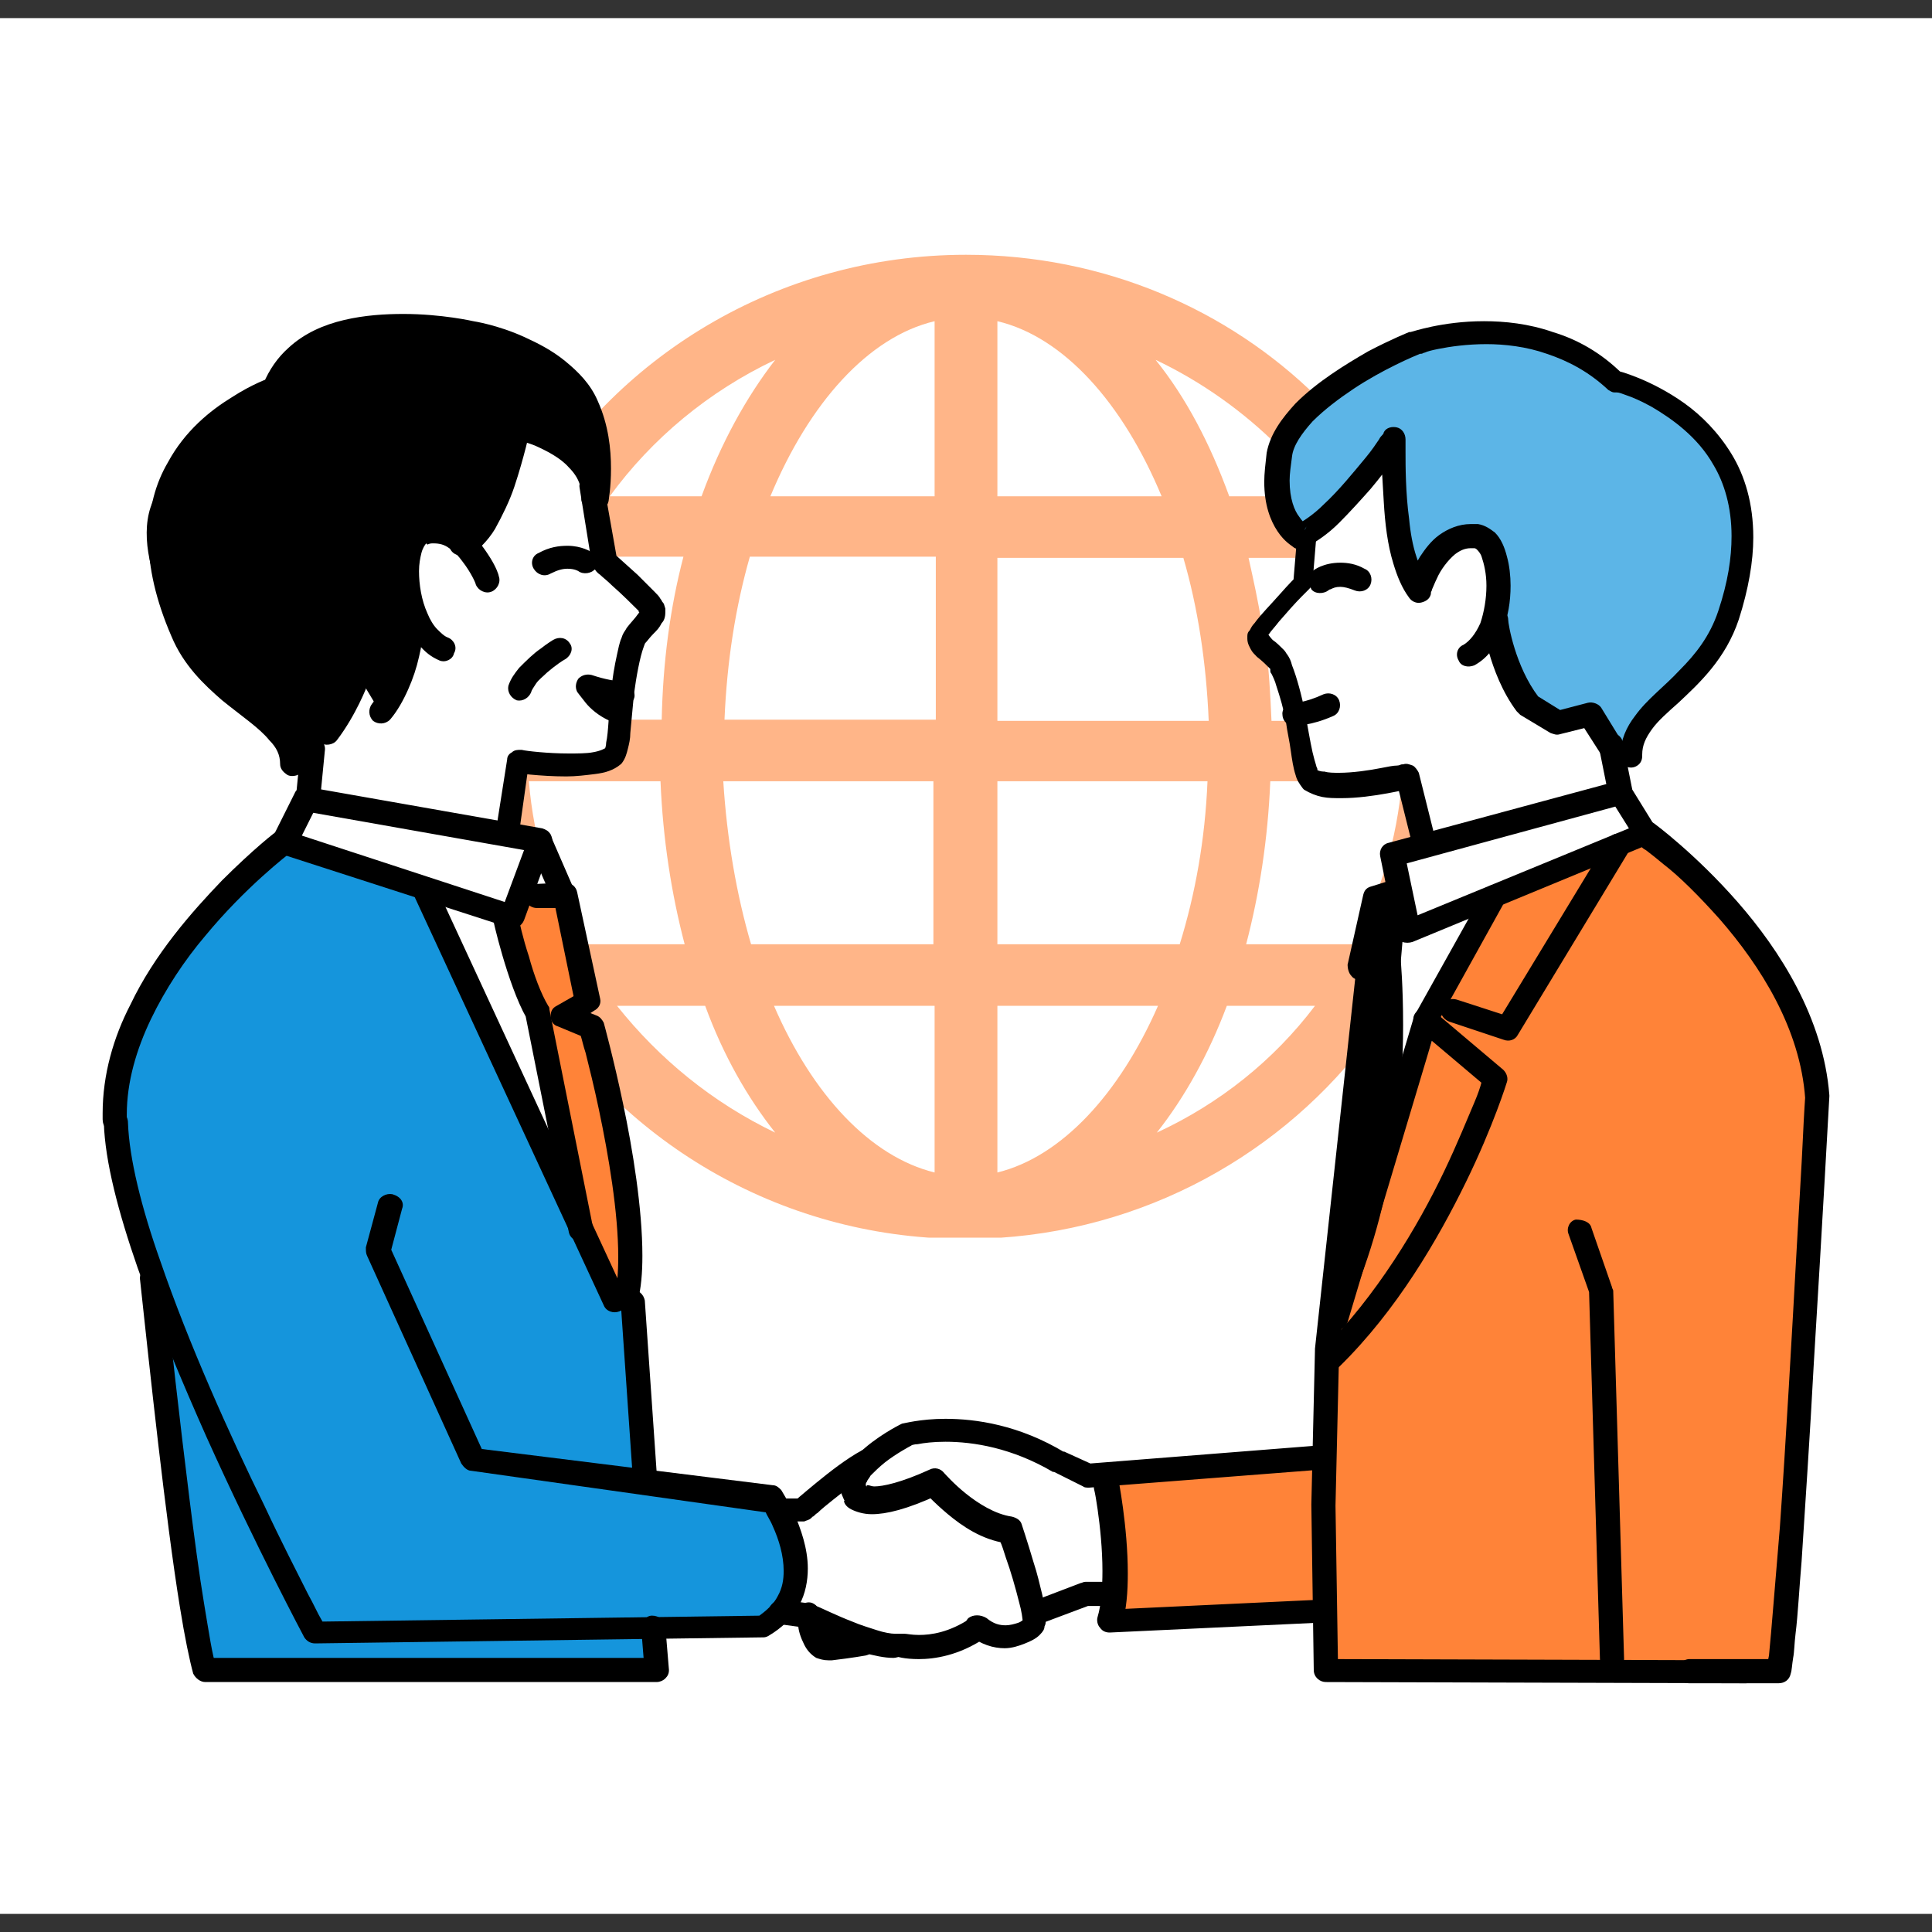 <svg version="1.1" id="レイヤー_1" xmlns="http://www.w3.org/2000/svg" xmlns:xlink="http://www.w3.org/1999/xlink" x="0" y="0" width="160" height="160" xml:space="preserve"><rect width="100%" height="100%" fill="#333333" stroke="none"/><style>.st0{display:none;fill:#e8f4fb}.st1{fill:#fff}.st3{fill:#ff8338}.st4{clip-path:url(#SVGID_2_);fill:#5cb5e7}</style><path class="st0" d="M189.4 117.9h29.2V-18.5h-15.2l-44 29.8 14.4 21.2 15.6-10.6v96zM91.6 93.3c-14.6 0-23-15.2-23-42.4S77 8.5 91.6 8.5s23 15.4 23 42.4-8.2 42.4-23 42.4zm0 27.4c32.8 0 53.8-27.4 53.8-70 0-42.4-21-69.6-53.8-69.6-32.6 0-53.8 27.4-53.8 69.6 0 42.4 21.2 70 53.8 70z"/><path class="st0" d="M148.5 117.9h92.8V90.5h-63.4c0-6.6 9.4-13 25.6-22.4 26.8-15.2 37.8-28.8 37.8-46.6 0-23.8-19.2-40.4-46.4-40.4-24.8 0-42.2 14-48.8 39.2l26 7.2c3.6-13.4 11.2-20.2 22.6-20.2 10.4 0 17.4 5.8 17.4 14.6 0 9-7.2 16-27.2 27-23.6 13-36.4 26.4-36.4 48.2v20.8zM70.3 93.3c-14.6 0-23-15.2-23-42.4s8.4-42.4 23-42.4 23 15.4 23 42.4-8.2 42.4-23 42.4zm0 27.4c32.8 0 53.8-27.4 53.8-70 0-42.4-21-69.6-53.8-69.6-32.6 0-53.8 27.4-53.8 69.6 0 42.4 21.2 70 53.8 70z"/><path class="st0" d="M190.1 120.7c28.6 0 49.2-18.6 49.2-44 0-20.4-13.8-36-34.6-41l30.8-36.8v-15h-83.2v25h44.6l-28.8 33.6v15.4h16.4c15 0 25.6 6.6 25.6 18.6 0 10.6-8.6 18-21 18-10.6 0-18.4-5.2-24-16.2l-22 15.4c8.6 17 26 27 47 27zM72.3 93.3c-14.6 0-23-15.2-23-42.4s8.4-42.4 23-42.4 23 15.4 23 42.4-8.2 42.4-23 42.4zm0 27.4c32.8 0 53.8-27.4 53.8-70 0-42.4-21-69.6-53.8-69.6-32.6 0-53.8 27.4-53.8 69.6 0 42.4 21.2 70 53.8 70z"/><path class="st1" d="M160.1 158.5H-.1V1.5h160.2v157"/><defs><path id="SVGID_5_" d="M38.5 102.5h83V21.1h-83v81.4"/></defs><clipPath id="SVGID_1_"><use xlink:href="#SVGID_5_" overflow="visible"/></clipPath><path d="M64.2 93.8c-5.2-2.5-9.6-6.1-13.1-10.5h7.3c1.5 4.1 3.5 7.6 5.8 10.5m13.2 3.3c-5.3-1.3-10.1-6.4-13.3-13.8h13.3v13.8m5.2 0V83.3h13.3c-3.2 7.3-8 12.5-13.3 13.8m13.2-3.3c2.3-2.9 4.3-6.5 5.8-10.5h7.3c-3.4 4.5-7.9 8.1-13.1 10.5m-48-15.6c-2.2-4.1-3.6-8.6-4-13.5h10.9c.2 4.8.9 9.3 2 13.5h-8.9m14.4 0c-1.2-4.1-2-8.7-2.3-13.5h17.4v13.5H62.2m20.4 0V64.7H100c-.2 4.8-1 9.3-2.3 13.5H82.6m20.6 0c1.1-4.2 1.8-8.7 2-13.5h10.9c-.4 4.8-1.8 9.4-4 13.5h-8.9M43.8 59.6c.3-4.8 1.6-9.4 3.6-13.5h9.2c-1.1 4.2-1.7 8.7-1.8 13.5h-11m16.2 0c.2-4.8.9-9.3 2.1-13.5h15.4v13.5H60m22.6 0V46.2H98c1.2 4.1 1.9 8.7 2.1 13.5H82.6M50.5 41.1c3.5-4.8 8.2-8.7 13.7-11.3-2.4 3.1-4.5 6.9-6.1 11.3h-7.6m13.3 0c3.2-7.7 8.1-13.2 13.6-14.5v14.5H63.8m18.8 0V26.6c5.5 1.3 10.4 6.8 13.6 14.5H82.6m-2.6-20c-15.6 0-29.3 8.5-36.4 21.1l-.1.2-.1.2-.1.1c-3.1 5.7-4.9 12.2-4.9 19.2 0 7.2 1.9 14 5.3 19.9.1.2.2.3.3.5 7.1 12 20.4 20.2 35.6 20.3h.7c13.3-.1 25.1-6.4 32.6-16l1.7-7.6-.1-.6.9-3v-5.2l2-.9-.5-5.1-4.8.4-3.7-.2-.9-4.7h-2.2c-.1-2.2-.2-4.3-.5-6.4l-.9-.9.6-.7c-.3-1.9-.7-3.7-1.1-5.5h4.7v-.1c-.9-1.2-1.6-3.4-2-5h-4.3c-1.6-4.4-3.6-8.2-6.1-11.3 3.8 1.8 7.3 4.3 10.2 7.2.5-1.4 1.6-2.8 3.2-4.1-7.4-7.3-17.7-11.8-29.1-11.8" clip-path="url(#SVGID_1_)" fill="#ffb588"/><path class="st1" d="M147.9 82.1c-4.4-3.8-5.1-9.2-11.9-12.8l.5-.2-2.3-3.7-.3-3.2 1.7-1s2.6-2.6 4.6-4.7c2-2.2 7.3-11.9 3.6-16.6-3.6-4.7-5.4-7.3-9.1-7.5l-4-3s-8.1-2.8-14.3-.4c-6.3 2.4-10.7 6.1-10.7 9.7 0 0 .8 5.3 2.4 7.5l.1 1.5-4.3 4.7 2.7 3 1.8 9.1 3.7.2 4.8-.4.5 5.1-2 .9v5.2l-.9 3 .1.6-3.1 13.8-2 27.3-18 2s1.6 10.1.6 12.3l18.2-.8-.2 4.5 37.7.2 1.2-30.8c.1-.1 3.9-21.1-1.1-25.5"/><path class="st1" d="M91 122.7l-2-1.1s-6.1-3.7-11.2-3.2-6.9 2.8-6.9 2.8l-4.5 4.4-1.9-.4s1.8 5.2.6 7.8l3.9 1.8 3.6 1.1 2.8.4 4.3-.2 1.5-1.3 3.5.3 1.6-.8.4-1.1 3-1.6h3.2c-.3.2.6-6.3-1.9-8.9M40.7 34.4L19.9 56.9l5.7 3.8V67l-1.4 2.4L35 74.1l16.6 34-4.8-35.8-2-3-3-.5L43 63s7.1 1.6 8-.5c.9-2.1 1.6-9.6 1.6-9.6l1.6-3-4.2-4.6-1.2-8.2-8.1-2.7z"/><path d="M114.2 76.9l-1.1 3.7-1.6 24.5 3.7-12.3-.3-11.9z"/><path class="st3" d="M46.8 74.8l-2.8-.6-1.8 2 3 9.4 3.1 15.1 3.6 7.4s.9-5.4-.4-10.9-3.6-14.8-3.6-14.8l-1.1-7.6z"/><defs><path id="SVGID_7_" d="M106.3 62h37.8V27.6h-37.8V62"/></defs><clipPath id="SVGID_2_"><use xlink:href="#SVGID_7_" overflow="visible"/></clipPath><path class="st4" d="M134.7 61.7l-.3.2.1.1s.1-.1.2-.3m4.1-27.7c1.5 1.2 2.9 3 4.7 5.5-.6-2.1-1.6-4-3.5-4.9-.4-.2-.8-.5-1.2-.6m-7.1-3.9l3 2.2c.5 0 .9.1 1.4.2-2.3-1.3-2.9-1.9-2.9-1.9s-.5-.2-1.5-.5m-10.8-2.5c-.6 0-1.1 0-1.6.1-.1 0-.9.3-2.1.9 1.6-.5 3.3-.7 5-.7 1 0 2 .1 3 .2-1.5-.2-3-.5-4.3-.5"/><path class="st4" d="M122.2 28c-1.6 0-3.3.2-5 .7-3.5 1.6-10.4 5.2-10.9 7.9 0 0-.1.8-.1 1.8v.5c0 1.9.2 4.5 1.2 5.5 0 0 6.2-3.2 7.3-6.4 0 0 2.1 8.2 2.7 10.1 0 0 .9-3.7 3.3-3.7h.4c2.7.5 3.3 4.4 2.8 7.7l2.3 5.9 2.2 1.9 2.8-.6 2.9 2.6.3-.2c.4-.6 1.2-1.8 2.2-2.6 1.4-1 6.3-7.7 6.8-10.2.2-.8.4-2.5.4-4.3 0-1.6-.2-3.5-.6-5.1-1.9-2.5-3.3-4.3-4.7-5.5-1.1-.5-2-1-2.7-1.4-.4-.1-.9-.2-1.4-.2l-3-2.2c-1.5-.5-4-1.4-6.5-1.9-.6-.2-1.6-.3-2.7-.3"/><path class="st3" d="M136.3 69.2c2.1-1.2-13.9 5.7-13.9 5.7l-11.6 34.4-1.3 11-17.3 1.7s.2 10.6-.4 12.7l18.1-1.1v4.4l37.5.8 1.1-27.9s3.7-21.9-1.7-30c-5-7.3-10.5-11.7-10.5-11.7"/><path d="M34.9 73.9l-11.3-3.6s-5.8 5.1-7.5 6.9C14.4 79 9.9 82.6 10 88.8c.2 6.3 3.4 18.7 3.4 18.7l3.7 30.3s37.3.7 37.3.3c0-.4-.2-3.6-.2-3.6l8.8.2s5-1.3 2.9-6l-2.1-4.6-10.7-1-.6-12.5-17.6-36.7z" fill="#1595dc"/><path d="M109 44.6l-.3 3.6c0 .2-.1.4-.3.6l-.6.6c-.5.5-1.3 1.4-1.9 2.1-.3.4-.6.7-.8 1-.1.1-.2.2-.2.3l-.6-.3.7.1c0 .2-.1.2-.1.2l-.6-.3.7.1h-.5.5-.5.5-.3l.3-.1v.1h-.3l.3-.1s.2.3.4.5c.3.2.6.5.9.8.2.2.2.3.3.4.2.3.3.5.4.9.4 1 .8 2.5 1.1 4 .2 1.1.4 2.3.6 3.2.1.4.2.8.3 1.1 0 .1.1.2.1.3v.1l-.2.1.2-.1-.2.1.2-.1-.7.7.6-.8c.1.1.3.2.7.2.3.1.8.1 1.2.1 1.1 0 2.5-.2 3.5-.4.5-.1 1-.2 1.3-.2.2 0 .3-.1.4-.1h.1c.3-.1.5 0 .8.1.2.1.4.4.5.6l1.4 5.6c.1.5-.2 1.1-.7 1.2-.5.1-1.1-.2-1.2-.7l-1.4-5.6 1-.2.2 1s-.8.2-1.9.4c-1.1.2-2.5.4-3.8.4-.6 0-1.1 0-1.6-.1s-1-.3-1.5-.6l-.1-.1c-.3-.4-.5-.7-.6-1.1-.2-.6-.3-1.3-.4-2-.1-.8-.3-1.6-.4-2.4-.2-1.1-.5-2.1-.8-3-.1-.4-.3-.8-.4-1-.1-.1-.1-.2-.1-.3v-.1l.2-.2-.2.2.2-.2-.2.2c-.3-.3-.7-.7-1.1-1-.2-.2-.4-.4-.5-.6-.1-.2-.3-.5-.3-.9v-.2c0-.3.1-.4.2-.5.1-.2.2-.4.4-.6.5-.7 1.4-1.6 2.1-2.4.7-.8 1.4-1.5 1.4-1.5l.7.7-1-.1.3-3.6c0-.5.5-.9 1.1-.9.2-.3.6.2.5.8zM124.9 51.3c0 .4.6 3.9 2.5 6.4l-.8.6.5-.8 2.1 1.3 2.3-.6c.4-.1.9.1 1.1.4l1.9 3.1c.3.5.1 1.1-.3 1.4-.5.3-1.1.1-1.4-.3l-1.6-2.5-2 .5c-.3.1-.5 0-.8-.1l-2.5-1.5-.3-.3c-1.2-1.6-1.9-3.5-2.3-4.9-.4-1.4-.5-2.4-.5-2.5-.1-.5.3-1 .9-1.1.7 0 1.2.4 1.2.9z"/><path d="M107.2 58.2v.4-.4.4-.4s.9 0 2.4-.7c.5-.2 1.1 0 1.3.5.2.5 0 1.1-.5 1.3-1.8.8-3.1.8-3.2.8-.6 0-1-.4-1-1 0-.5.5-.9 1-.9zM108.7 47.3c.1-.1.9-.7 2.3-.7.6 0 1.3.1 2 .5.5.2.7.8.5 1.3-.2.5-.8.7-1.3.5-.5-.2-.9-.3-1.2-.3-.4 0-.6.1-.8.2-.1 0-.2.1-.2.1l-.2-.3.2.3-.2-.3.2.3c-.4.3-1.1.3-1.4-.1-.3-.6-.3-1.2.1-1.5zM135 65.1l2.1 3.4c.2.2.2.5.1.8-.1.3-.3.5-.6.6L117 78c-.3.1-.6.1-.9 0-.3-.1-.5-.4-.5-.7l-1.3-6.4c-.1-.5.2-1 .7-1.1l18.9-5.1.3.9-.3-.9.3.9-1 .2-.8-4c-.1-.5.3-1 .8-1.1.5-.1 1.1.2 1.2.8l.8 4c.1.5-.2 1-.7 1.1l-18 4.9.9 4.3 17.5-7.2-1.5-2.4c-.3-.5-.1-1.1.3-1.3s1-.3 1.3.2z"/><path d="M144.6 139.4l-34.8-.1c-.5 0-1-.4-1-1l-.2-13.7.3-12.8v-.1l4-36.8c.1-.5.6-.9 1.1-.9.6.1.9.5.9 1.1l-4 36.8-.3 12.8.2 12.7 33.8.1c.6 0 1 .4 1 1 0 .5-.5.9-1 .9z"/><path d="M137 68.2s3.4 2.5 6.9 6.5c3.5 4 7.1 9.6 7.6 16v.1s-.6 10.9-1.3 22.3c-.3 5.7-.7 11.5-1 16.2-.2 2.3-.3 4.4-.5 6-.1.8-.1 1.5-.2 2-.1.6-.1 1-.2 1.3-.1.5-.5.8-1 .8h-7.4c-.6 0-1-.4-1-1 0-.5.5-1 1-1h7.4v1l-1-.2c0-.2.1-.6.2-1.1.2-2 .5-5.9.9-10.6.5-7.1 1-16 1.4-23.2.2-3.6.4-6.7.5-8.9.1-2.2.2-3.6.2-3.6l1 .1-1 .1c-.4-5.8-3.7-11-7.1-14.9-1.7-1.9-3.3-3.5-4.6-4.5-.6-.5-1.1-.9-1.5-1.2-.2-.1-.3-.2-.4-.3l-.1-.1c-.4-.3-.5-.9-.2-1.4.4-.6 1-.7 1.4-.4zM115.5 73.8l.3.9-1 .3-.8 3.8h.2l.4-5.1.9.1.3.9-.3-.9 1 .1-.5 5.8c0 .4-.4.8-.8.9l-2.4.5c-.3.1-.7 0-.9-.3-.2-.2-.3-.6-.3-.9l1.3-5.8c.1-.4.3-.6.7-.7l1.6-.5c.3-.1.7 0 .9.2.3.2.4.5.4.8l-1-.1z"/><path d="M116 79.5s.2 2.1.2 5.4c0 5.6-.7 14.7-4.5 23.3-.2.5-.8.7-1.3.5-.5-.2-.7-.8-.5-1.3 3.6-8.1 4.3-17 4.3-22.5 0-1.6-.1-2.9-.1-3.8 0-.5-.1-.8-.1-1v-.4c-.1-.5.3-1 .9-1.1.5 0 1 .4 1.1.9z"/><path d="M124.6 74.7L119 84.8l-7.4 24.7c-.2.5-.7.8-1.2.7-.5-.2-.8-.7-.7-1.2l7.4-24.8.1-.2 5.7-10.2c.3-.5.9-.7 1.4-.4.4.2.5.8.3 1.3z"/><path d="M134.9 70.5l-9.2 15.2c-.2.4-.7.6-1.2.4l-4.5-1.5c-.5-.2-.8-.7-.6-1.2s.7-.8 1.3-.6l3.7 1.2 8.8-14.5c.3-.5.9-.6 1.4-.3.4.2.6.8.3 1.3zM118.7 83.7l5.8 4.9c.3.3.4.7.3 1 0 0-1.1 3.6-3.4 8.3-2.3 4.7-5.7 10.6-10.5 15.3-.4.4-1 .4-1.4 0-.4-.4-.4-1 0-1.4 4.5-4.5 7.9-10.2 10.1-14.8 1.1-2.3 1.9-4.3 2.5-5.7.3-.7.5-1.3.6-1.7.1-.2.1-.3.2-.4v-.1l1 .3-.7.7-5.8-4.9c-.4-.4-.5-1-.1-1.4.3-.4.9-.5 1.4-.1zM131.8 101.7l1.7 4.9c0 .1.1.2.1.3l.9 30.5c0 .5-.4 1-1 1s-1-.4-1-1l-.9-30.4-1.7-4.8c-.2-.5.1-1.1.6-1.2.6 0 1.2.2 1.3.7zM134.1 61.3l1.4.5-.3.9h-1v-.2c0-1.2.5-2.3 1.2-3.2 1-1.4 2.4-2.4 3.7-3.8 1.3-1.3 2.5-2.8 3.2-4.9.8-2.4 1.1-4.4 1.1-6.2 0-2.4-.6-4.4-1.5-5.9-1.3-2.3-3.4-3.8-5.1-4.8-.9-.5-1.6-.8-2.2-1-.3-.1-.5-.2-.7-.2h-.2c-.2 0-.3-.1-.5-.2-1.6-1.5-3.3-2.4-5.1-3-1.7-.6-3.5-.8-5-.8-1.6 0-3 .2-4 .4-.5.1-.9.2-1.1.3-.1 0-.2.1-.3.1h-.1l-.3-.9.4.9h-.1c-.5.2-3.1 1.3-5.5 2.9-1.2.8-2.4 1.7-3.4 2.7-.9 1-1.6 2-1.7 2.9-.1.8-.2 1.4-.2 2 0 1.5.4 2.5.8 3 .2.3.4.5.5.6l.1.1-.2.5.2-.4-.2.4.2-.4-.5.8-.4-.9c.6-.3 1.5-.9 2.3-1.7 1.3-1.2 2.5-2.7 3.5-3.9.5-.6.9-1.2 1.1-1.5.1-.2.2-.3.3-.4.1-.1.1-.2.1-.2.2-.4.7-.5 1.1-.4.4.1.7.5.7 1v1c0 1.2 0 3.4.3 5.6.1 1.1.3 2.2.6 3.1.3.9.6 1.7 1 2.2l-.8.6-1-.3s.3-1.2 1.1-2.5c.4-.6.9-1.3 1.6-1.8.7-.5 1.6-.9 2.6-.9h.6c.6.1 1 .4 1.4.7.5.5.8 1.2 1 2 .2.7.3 1.6.3 2.4 0 1.3-.2 2.6-.7 3.8-.5 1.2-1.2 2.2-2.3 2.8-.5.2-1.1.1-1.3-.4-.3-.5-.1-1.1.4-1.3.5-.3 1-.9 1.4-1.8.3-.9.5-2 .5-3.1 0-1-.2-1.8-.4-2.4-.1-.3-.3-.5-.4-.6-.1-.1-.2-.1-.2-.1h-.3c-.5 0-.9.2-1.3.5-.6.5-1.2 1.3-1.5 2-.2.4-.3.7-.4.9 0 .1-.1.2-.1.3v.1c-.1.4-.4.6-.8.7-.4.1-.8-.1-1-.4-.6-.8-1-1.8-1.3-2.8-.5-1.6-.7-3.4-.8-5.1-.1-1.7-.2-3.2-.2-4.1v-1.1h1l.8.5s-1.1 1.7-2.7 3.6c-.8.9-1.7 1.9-2.6 2.8-.9.9-1.9 1.6-2.9 2.1-.3.1-.7.1-.9-.1-.1-.1-.7-.4-1.3-1.3-.6-.9-1.1-2.2-1.1-4.1 0-.7.1-1.5.2-2.4.3-1.6 1.3-2.9 2.4-4.1 1.8-1.8 4.1-3.2 6-4.3 1.9-1 3.4-1.6 3.4-1.6h.1c.1 0 2.6-.9 6.1-.9 1.7 0 3.7.2 5.7.9 2 .6 4 1.7 5.8 3.5l-.7.7.2-1c.1 0 2.8.7 5.6 2.7 1.4 1 2.8 2.4 3.9 4.2 1.1 1.8 1.8 4.1 1.8 6.9 0 2-.4 4.3-1.2 6.8-1.1 3.3-3.3 5.3-5 6.9-.9.8-1.7 1.5-2.2 2.2-.5.7-.8 1.3-.8 2.1v.1c0 .3-.1.6-.4.8-.3.2-.6.2-.9.1l-1.4-.5c-.5-.2-.8-.7-.6-1.2.3-.4.9-.7 1.4-.5zM50 40.1l1.1 6.2-1 .2.7-.7 2 1.8 1.4 1.4c.2.2.4.4.5.6.1.1.1.2.2.3.1.1.1.2.2.5v.3c0 .4-.1.7-.3.9-.2.4-.4.6-.7.9-.3.3-.5.6-.7.8l-.3-.2.3.2-.3-.2.3.2V53l.1.1-.1-.1.1.1s-.1.2-.2.5c-.3.8-.6 2.4-.8 3.9-.1 1.1-.2 2.2-.3 3.2 0 .5-.1.9-.2 1.3s-.2.8-.5 1.2l-.1.1c-.6.5-1.3.7-2.1.8-.8.1-1.6.2-2.4.2-2.2 0-4.3-.3-4.3-.3l.2-1 1 .2-.8 5.7c-.1.5-.6.9-1.1.8-.5-.1-.9-.6-.8-1.1l.9-5.7c0-.3.2-.5.4-.6.2-.2.5-.2.7-.2h.1c.4.1 2.2.3 3.9.3.7 0 1.5 0 2-.1.6-.1 1-.3 1.1-.4l.7.7-.8-.6.2.1-.2-.1.2.1-.2-.1s.1-.2.1-.5c.2-.9.2-2.5.4-4.1.1-1.2.3-2.3.5-3.2.1-.5.2-.9.3-1.2.1-.2.1-.3.2-.5s.2-.3.3-.5c.3-.4.7-.8.9-1.1.1-.1.2-.3.2-.3v-.1l.2.1h-.3v-.1l.2.1h-.3.5l-.4.1v-.1h.5l-.4.1.6-.1-.5.3-.1-.2.6-.1-.5.3s-.1-.1-.2-.3c-.5-.5-1.4-1.4-2.2-2.1-.4-.4-.8-.7-1-.9-.3-.2-.4-.4-.4-.4-.2-.1-.3-.3-.3-.6l-1-6.2c-.1-.5.3-1 .8-1.1.6-.1 1.1.2 1.2.8zM36.4 54.7c-.7-.3-1.2-.7-1.7-1.3-.7-.8-1.1-1.8-1.5-2.8-.3-1-.5-2.2-.5-3.2s.1-1.8.4-2.6c.2-.4.4-.7.7-1.1.3-.3.7-.6 1.1-.7.3-.1.6-.1 1-.1 1 0 1.8.4 2.5.8 1 .7 1.7 1.7 2.2 2.5.5.8.7 1.4.7 1.5.2.5-.1 1.1-.6 1.3-.5.2-1.1-.1-1.3-.6 0-.1-.4-1-1.1-1.9-.3-.4-.7-.9-1.1-1.1-.4-.3-.8-.4-1.3-.4-.2 0-.3 0-.5.1l-.1-.1c-.1.1-.3.4-.4.8-.1.4-.2.9-.2 1.5 0 1.1.2 2.4.7 3.5.2.5.5 1 .8 1.3.3.3.6.6.9.7.5.2.8.8.5 1.3-.1.5-.7.8-1.2.6z"/><path d="M48.2 41.1c0-.1.2-1 .2-2.3 0-1.4-.2-3.1-.9-4.8-.5-1-1.2-1.9-2.1-2.6-1.4-1.1-3-1.8-4.4-2.2-.7-.2-1.3-.4-1.7-.5-.2 0-.4-.1-.5-.1h-.2c-.2-.1-2.6-.5-5.3-.5-1.9 0-4.1.2-5.8.9-.9.3-1.7.8-2.3 1.4-.7.6-1.2 1.3-1.6 2.2-.1.3-.3.5-.6.6-.2.1-2.4.9-4.5 2.7-1.1.9-2.1 2.1-2.8 3.5-.8 1.4-1.3 3.2-1.3 5.3 0 2.1.5 4.5 1.7 7.3 1.2 2.7 3.2 4.3 5.1 5.8 1 .7 1.9 1.5 2.6 2.3.8.9 1.3 1.9 1.4 3.2h-1l-.4-.9 1.4-.6c.5-.2 1.1 0 1.3.5.2.5 0 1.1-.5 1.3l-1.4.6c-.3.1-.7.1-.9-.1-.3-.2-.5-.5-.5-.8 0-.8-.3-1.4-.9-2-.8-1-2.3-2-3.9-3.3-1.5-1.3-3.2-2.9-4.2-5.3-1.3-3-1.9-5.7-1.9-8.1 0-2.5.6-4.6 1.6-6.3 1.4-2.6 3.5-4.3 5.3-5.4 1.7-1.1 3.1-1.6 3.2-1.6l.3.9-.9-.4c.5-1.2 1.2-2.2 2.1-3 1.3-1.2 2.9-1.9 4.6-2.3 1.7-.4 3.4-.5 4.9-.5 3.2 0 5.8.6 5.8.6l-.2 1 .2-1s2 .3 4.2 1.3c1.1.5 2.3 1.1 3.4 2 1.1.9 2.1 1.9 2.7 3.3.9 2 1.1 4 1.1 5.6 0 1.6-.2 2.6-.2 2.7-.1.5-.6.9-1.2.8-.8-.2-1.2-.7-1-1.2zM51.7 58.4h-.3c-.5 0-1.5-.1-3-.6l.3-.9.9-.5h-.1.1-.1.1s.2.3.5.6.7.7 1.2.9c.5.2.8.8.5 1.3-.2.5-.8.7-1.3.5-.9-.4-1.6-1-2-1.5-.4-.5-.7-.9-.7-.9-.2-.4-.1-.8.1-1.1.3-.3.7-.4 1.1-.3 1.2.4 2 .5 2.3.5h.1c.6-.1 1 .3 1.1.9.2.6-.2 1-.8 1.1z"/><path d="M47.9 47.3l.2-.3-.2.3.2-.3-.2.3s-.3-.2-.9-.2c-.4 0-.8.1-1.4.4-.5.3-1.1.1-1.4-.4-.3-.5-.1-1.1.4-1.3.9-.5 1.7-.6 2.4-.6 1.2 0 1.9.5 2 .5.5.3.6.9.3 1.4-.3.4-1 .5-1.4.2zM26.3 66.6L25 69.2l16.8 5.5 1.6-4.3-18.1-3.2.2-1-.1 1c-.5-.1-.9-.5-.9-1.1l.4-4.1c.1-.5.5-.9 1.1-.9.6.1 1 .5.9 1.1l-.4 4.1-1-.1.1-1 19.3 3.4c.3.1.5.2.7.5.1.2.2.5.1.8l-2.3 6.3c-.2.5-.7.8-1.3.6l-18.9-6.1c-.3-.1-.5-.3-.6-.6-.1-.3-.1-.6 0-.8l1.8-3.6c.2-.5.8-.7 1.3-.4.6.2.8.8.6 1.3z"/><path d="M24.2 70.5c-.4.3-3.9 3-7.2 7-1.7 2-3.3 4.4-4.5 6.9-1.2 2.5-2 5.2-2 7.9v.4c0 .5-.4 1-1 1s-1-.4-1-1v-.5c0-3.2.9-6.3 2.3-9 2-4.2 5.1-7.7 7.6-10.3 2.5-2.5 4.5-4.1 4.6-4.1.4-.3 1.1-.3 1.4.2.3.6.2 1.2-.2 1.5zM36.1 73.4l15.7 33.9c.2.5 0 1.1-.5 1.3s-1.1 0-1.3-.5L34.3 74.2c-.2-.5 0-1.1.5-1.3s1.1 0 1.3.5"/><path d="M50.9 107.5c.2-.9.3-2.1.3-3.4 0-3.7-.8-8.4-1.6-12.2-.4-1.9-.8-3.5-1.1-4.7-.2-.6-.3-1.1-.4-1.4-.1-.3-.1-.5-.1-.5l1-.3-.4 1-2.4-1c-.4-.1-.6-.5-.6-.8 0-.4.1-.7.5-.9l1.4-.8-1.5-7.3h-1.5c-.6 0-1-.4-1-1 0-.5.4-1 1-1l2.3-.1c.5 0 .9.3 1 .8l1.9 8.8c.1.4-.1.8-.5 1l-.3.2.5.2c.3.1.5.4.6.6 0 0 .8 2.9 1.6 6.7.8 3.8 1.6 8.7 1.6 12.6 0 1.4-.1 2.7-.4 3.8-.1.5-.7.9-1.2.7-.5.1-.8-.4-.7-1zM33.3 100.1l-.9 3.4 7.5 16.5 24.1 3c.3 0 .5.2.7.4 0 0 .5.8 1.1 2 .5 1.2 1.1 2.8 1.1 4.5 0 1-.2 2.1-.7 3-.5 1-1.4 1.9-2.6 2.6-.2.1-.3.1-.5.1l-37 .5c-.4 0-.7-.2-.9-.5 0 0-4-7.5-8.1-16.6-2-4.5-4.1-9.5-5.7-14-1.6-4.6-2.7-8.8-2.8-12 0-.5.4-1 1-1s1 .4 1 1c.1 2.9 1.1 7 2.7 11.5 2.3 6.7 5.7 14.3 8.6 20.2 1.4 3 2.7 5.5 3.6 7.3.5.9.8 1.6 1.1 2.1.3.5.4.7.4.7l-.9.5v-1l37-.5v1l-.5-.8c.9-.6 1.5-1.2 1.8-1.8.4-.7.5-1.4.5-2.1 0-1.3-.4-2.6-.9-3.7-.2-.5-.5-.9-.6-1.2-.1-.1-.2-.3-.2-.3l-.1-.1.8-.5-.1 1-24.8-3.5c-.3 0-.6-.3-.8-.6L30.4 104c-.1-.2-.1-.4-.1-.7l1-3.7c.1-.5.7-.8 1.2-.7.7.2 1 .7.8 1.2z"/><path d="M52.4 122.3l-1-14.5c0-.5.4-1 .9-1 .6 0 1 .4 1.1.9l1 14.5c0 .5-.4 1-.9 1-.6.1-1.1-.3-1.1-.9M13.6 105.8c.5 4.9 1.3 12 2.1 18.4.4 3.2.8 6.2 1.2 8.6.4 2.4.7 4.4 1 5.2l-1 .3v-1h36.4l-.2-2.5c0-.5.4-1 .9-1 .6 0 1 .4 1.1.9l.3 3.6c0 .3-.1.5-.3.7-.2.2-.5.3-.7.3H17c-.4 0-.8-.3-1-.7-.3-1.1-.7-3-1.1-5.5-1.2-7.4-2.5-19.7-3.3-27.1-.1-.5.3-1 .9-1.1.6 0 1.1.4 1.1.9zM42.8 75.6s0 .1.1.2c.1.5.4 1.9.9 3.4.4 1.5 1 3.1 1.6 4.1.1.1.1.2.1.3l3.6 18c.1.5-.2 1-.8 1.2-.5.1-1.1-.2-1.2-.8l-3.6-18 1-.2-.9.5c-.8-1.4-1.5-3.5-2-5.2-.5-1.7-.8-3.1-.8-3.1-.1-.5.2-1.1.8-1.2.6-.1 1.1.3 1.2.8zM45.6 69.2l2 4.6c.2.5 0 1.1-.5 1.3-.5.2-1.1 0-1.3-.5l-2-4.6c-.2-.5 0-1.1.5-1.3.5-.2 1.1 0 1.3.5M37.9 43.9c.1 0 .3-.1.6-.3.4-.4.9-1.1 1.4-2 .7-1.3 1.2-3 1.6-4.2.2-.6.3-1.2.4-1.6 0-.2.1-.4.1-.5v-.2c.1-.3.2-.5.4-.6.2-.1.5-.2.8-.1.1 0 1.5.3 3.1 1.2.8.4 1.6 1 2.3 1.7.7.7 1.3 1.7 1.5 2.9.1.5-.3 1-.8 1.1-.5.1-1.1-.3-1.2-.8-.1-.7-.5-1.3-1-1.8-.7-.8-1.9-1.4-2.8-1.8-.5-.2-.9-.3-1.2-.4-.1 0-.3-.1-.3-.1h-.1l.2-1 1 .2s-.5 2.3-1.3 4.7c-.4 1.2-1 2.4-1.6 3.5-.3.5-.7 1-1.1 1.4-.4.4-.9.7-1.5.8-.5.1-1.1-.2-1.2-.8-.2-.7.1-1.2.7-1.3zM35.2 51.3s-.1 1.4-.5 3.1c-.2.9-.5 1.8-.9 2.7-.4.9-.9 1.8-1.5 2.5-.4.4-1 .4-1.4.1-.4-.4-.4-1-.1-1.4.4-.5.8-1.1 1.2-1.9.5-1.1.8-2.5 1-3.5.1-.5.2-.9.2-1.3v-.5c0-.5.5-.9 1.1-.9.6 0 1 .5.9 1.1zM30.4 56.8s-.9 2.4-2.5 4.5c-.3.4-1 .5-1.4.2-.4-.3-.5-.9-.2-1.4.7-.9 1.3-1.9 1.7-2.7.2-.4.3-.7.4-1 0-.1.1-.2.1-.3V56c.2-.5.8-.8 1.3-.6.5.3.8.9.6 1.4zM46.8 54.6c-.2.1-.8.5-1.5 1.1-.3.3-.7.6-.9.9-.2.3-.4.6-.4.7-.2.5-.7.8-1.2.7-.5-.2-.8-.7-.7-1.2.2-.6.5-1 .9-1.5.6-.6 1.2-1.2 1.8-1.6.5-.4 1-.7 1-.7.5-.3 1.1-.2 1.4.3.3.4.1 1-.4 1.3zM65.1 124.1h1.3v1l-.7-.7s.8-.7 1.9-1.6c1.1-.9 2.5-2 3.8-2.7.5-.3 1.1-.1 1.4.3.3.5.1 1.1-.3 1.3-1.1.6-2.5 1.7-3.5 2.5-.5.4-1 .8-1.3 1.1-.2.1-.3.3-.4.3l-.1.1c-.2.2-.4.2-.6.3h-1.3c-.6 0-1-.4-1-1-.2-.5.2-.9.8-.9z"/><path d="M81.7 134c.6.5 1.1.6 1.6.6.3 0 .7-.1 1-.2.3-.1.5-.3.6-.4l.4.5-.6-.1s0-.1.2-.3l.4.5-.6-.1h.1-.1.1-.1v-.1c0-.3-.1-1-.3-1.7-.3-1.2-.7-2.6-1.1-3.7-.2-.6-.3-1-.5-1.4-.1-.3-.2-.5-.2-.5l.9-.3-.2 1c-2-.3-3.6-1.4-4.8-2.4-1.2-1-2-1.9-2-1.9l.8-.6.4.9c-2.6 1.2-4.3 1.6-5.5 1.6-.7 0-1.3-.2-1.7-.4-.4-.2-.6-.5-.6-.7l.9-.4-.8.5c-.2-.4-.4-.8-.4-1.2 0-.4.1-.8.3-1.2.3-.6.7-1.1 1.2-1.6 1.4-1.4 3.4-2.4 3.4-2.4l.2-.1c.1 0 1.5-.4 3.6-.4 2.5 0 6.1.5 9.9 2.8l-.5.8.4-.9 2.2 1 19-1.5c.6 0 1 .4 1.1.9 0 .5-.4 1-.9 1.1l-19.3 1.5c-.2 0-.4 0-.5-.1l-2.4-1.2h-.1c-3.4-2-6.6-2.5-8.9-2.5-1 0-1.8.1-2.3.2-.3 0-.5.1-.6.1h-.1l-.3-.9.5.9c-.2.1-1.3.7-2.2 1.4-.5.4-.9.8-1.2 1.1-.1.2-.3.4-.3.5-.1.1-.1.2-.1.3l.1.2.1.1-.6.3.5-.4.1.1-.6.3.5-.4-.1.1.1-.2-.1.1.1-.2h.1c.1 0 .3.1.5.1.7 0 2.2-.3 4.6-1.4.4-.2.9-.1 1.2.3.1.1.8.9 1.8 1.7 1 .8 2.4 1.7 3.8 1.9.4.1.7.3.8.6 0 0 .5 1.5 1 3.2.3.9.5 1.8.7 2.6.2.8.3 1.6.3 2.2 0 .2 0 .3-.1.5 0 .2-.1.4-.4.7-.3.3-.7.5-1.2.7-.5.2-1.1.4-1.7.4-.9 0-2-.3-2.9-1.1-.4-.4-.5-1-.1-1.4.4-.3 1-.3 1.5 0z"/><path d="M64.9 132.5l2.2.3c.1 0 .2 0 .3.1 0 0 .1 0 .2.1.5.2 1.7.8 3 1.3.7.3 1.4.5 2 .7.6.2 1.2.3 1.5.3h.7l-.2.5.2-.5-.2.5.2-.5h.1c.2 0 .6.1 1.2.1 1 0 2.5-.2 4.3-1.4.5-.3 1.1-.2 1.4.3.3.5.2 1.1-.3 1.4-2.1 1.4-4.1 1.7-5.4 1.7-1.2 0-1.9-.2-2-.3l.3-.9.2 1c-.2 0-.4.1-.6.1-.8 0-1.6-.2-2.4-.4-2.5-.7-5.2-2.1-5.3-2.2l.5-.9-.1 1-2.2-.3c-.5-.1-.9-.6-.9-1.1.2-.6.7-1 1.3-.9zM85.3 132.7l4.2-1.6c.1 0 .2-.1.4-.1H92c.6 0 1 .4 1 1 0 .5-.4 1-1 1h-1.9l-4 1.5c-.5.2-1.1-.1-1.3-.6-.3-.5 0-1 .5-1.2z"/><path d="M92.6 122.4s.8 4 .8 7.9c0 1.5-.1 3-.5 4.3l-1-.3v-1l17-.8c.6 0 1 .4 1 .9s-.4 1-1 1l-17 .8c-.3 0-.6-.1-.8-.4-.2-.2-.3-.6-.2-.9.3-1 .4-2.4.4-3.8 0-1.8-.2-3.7-.4-5.1-.1-.7-.2-1.3-.3-1.7 0-.2-.1-.4-.1-.5v-.2c-.1-.5.3-1 .8-1.1.7 0 1.2.3 1.3.9zM67.9 133.7c0 .1.1.8.2 1.3.1.3.2.5.3.5l.1.1h.1c.8-.1 1.5-.2 2-.3.2 0 .4-.1.5-.1h.2c.5-.1 1.1.3 1.2.8.1.5-.3 1-.8 1.1 0 0-1.1.2-2.8.4h-.3c-.4 0-.7-.1-1-.2-.5-.3-.8-.7-1-1.1-.3-.6-.5-1.2-.5-1.7-.1-.5-.1-.8-.1-.8 0-.5.4-1 1-1 .4 0 .9.4.9 1zM42.8 35.4s-.3 6.6-3.7 8.8c0 0-4.7-1.2-5 1.9 0 0-.3 4.6.6 6.1l-2.9 7.3-2.1-3.5-4.6 7.3s-5.9-6.4-8.1-8.2c-2.1-1.8-7.3-10.6-3.5-14.9 3.8-4.3 5.9-7 9-7.6 0 0 3.4-5.1 6.7-5.4 3.4-.3 14.3-.3 18.1 4.5 0 0 2.6 5.1 2.1 7.9.1-.1-2.9-3.8-6.6-4.2"/></svg>